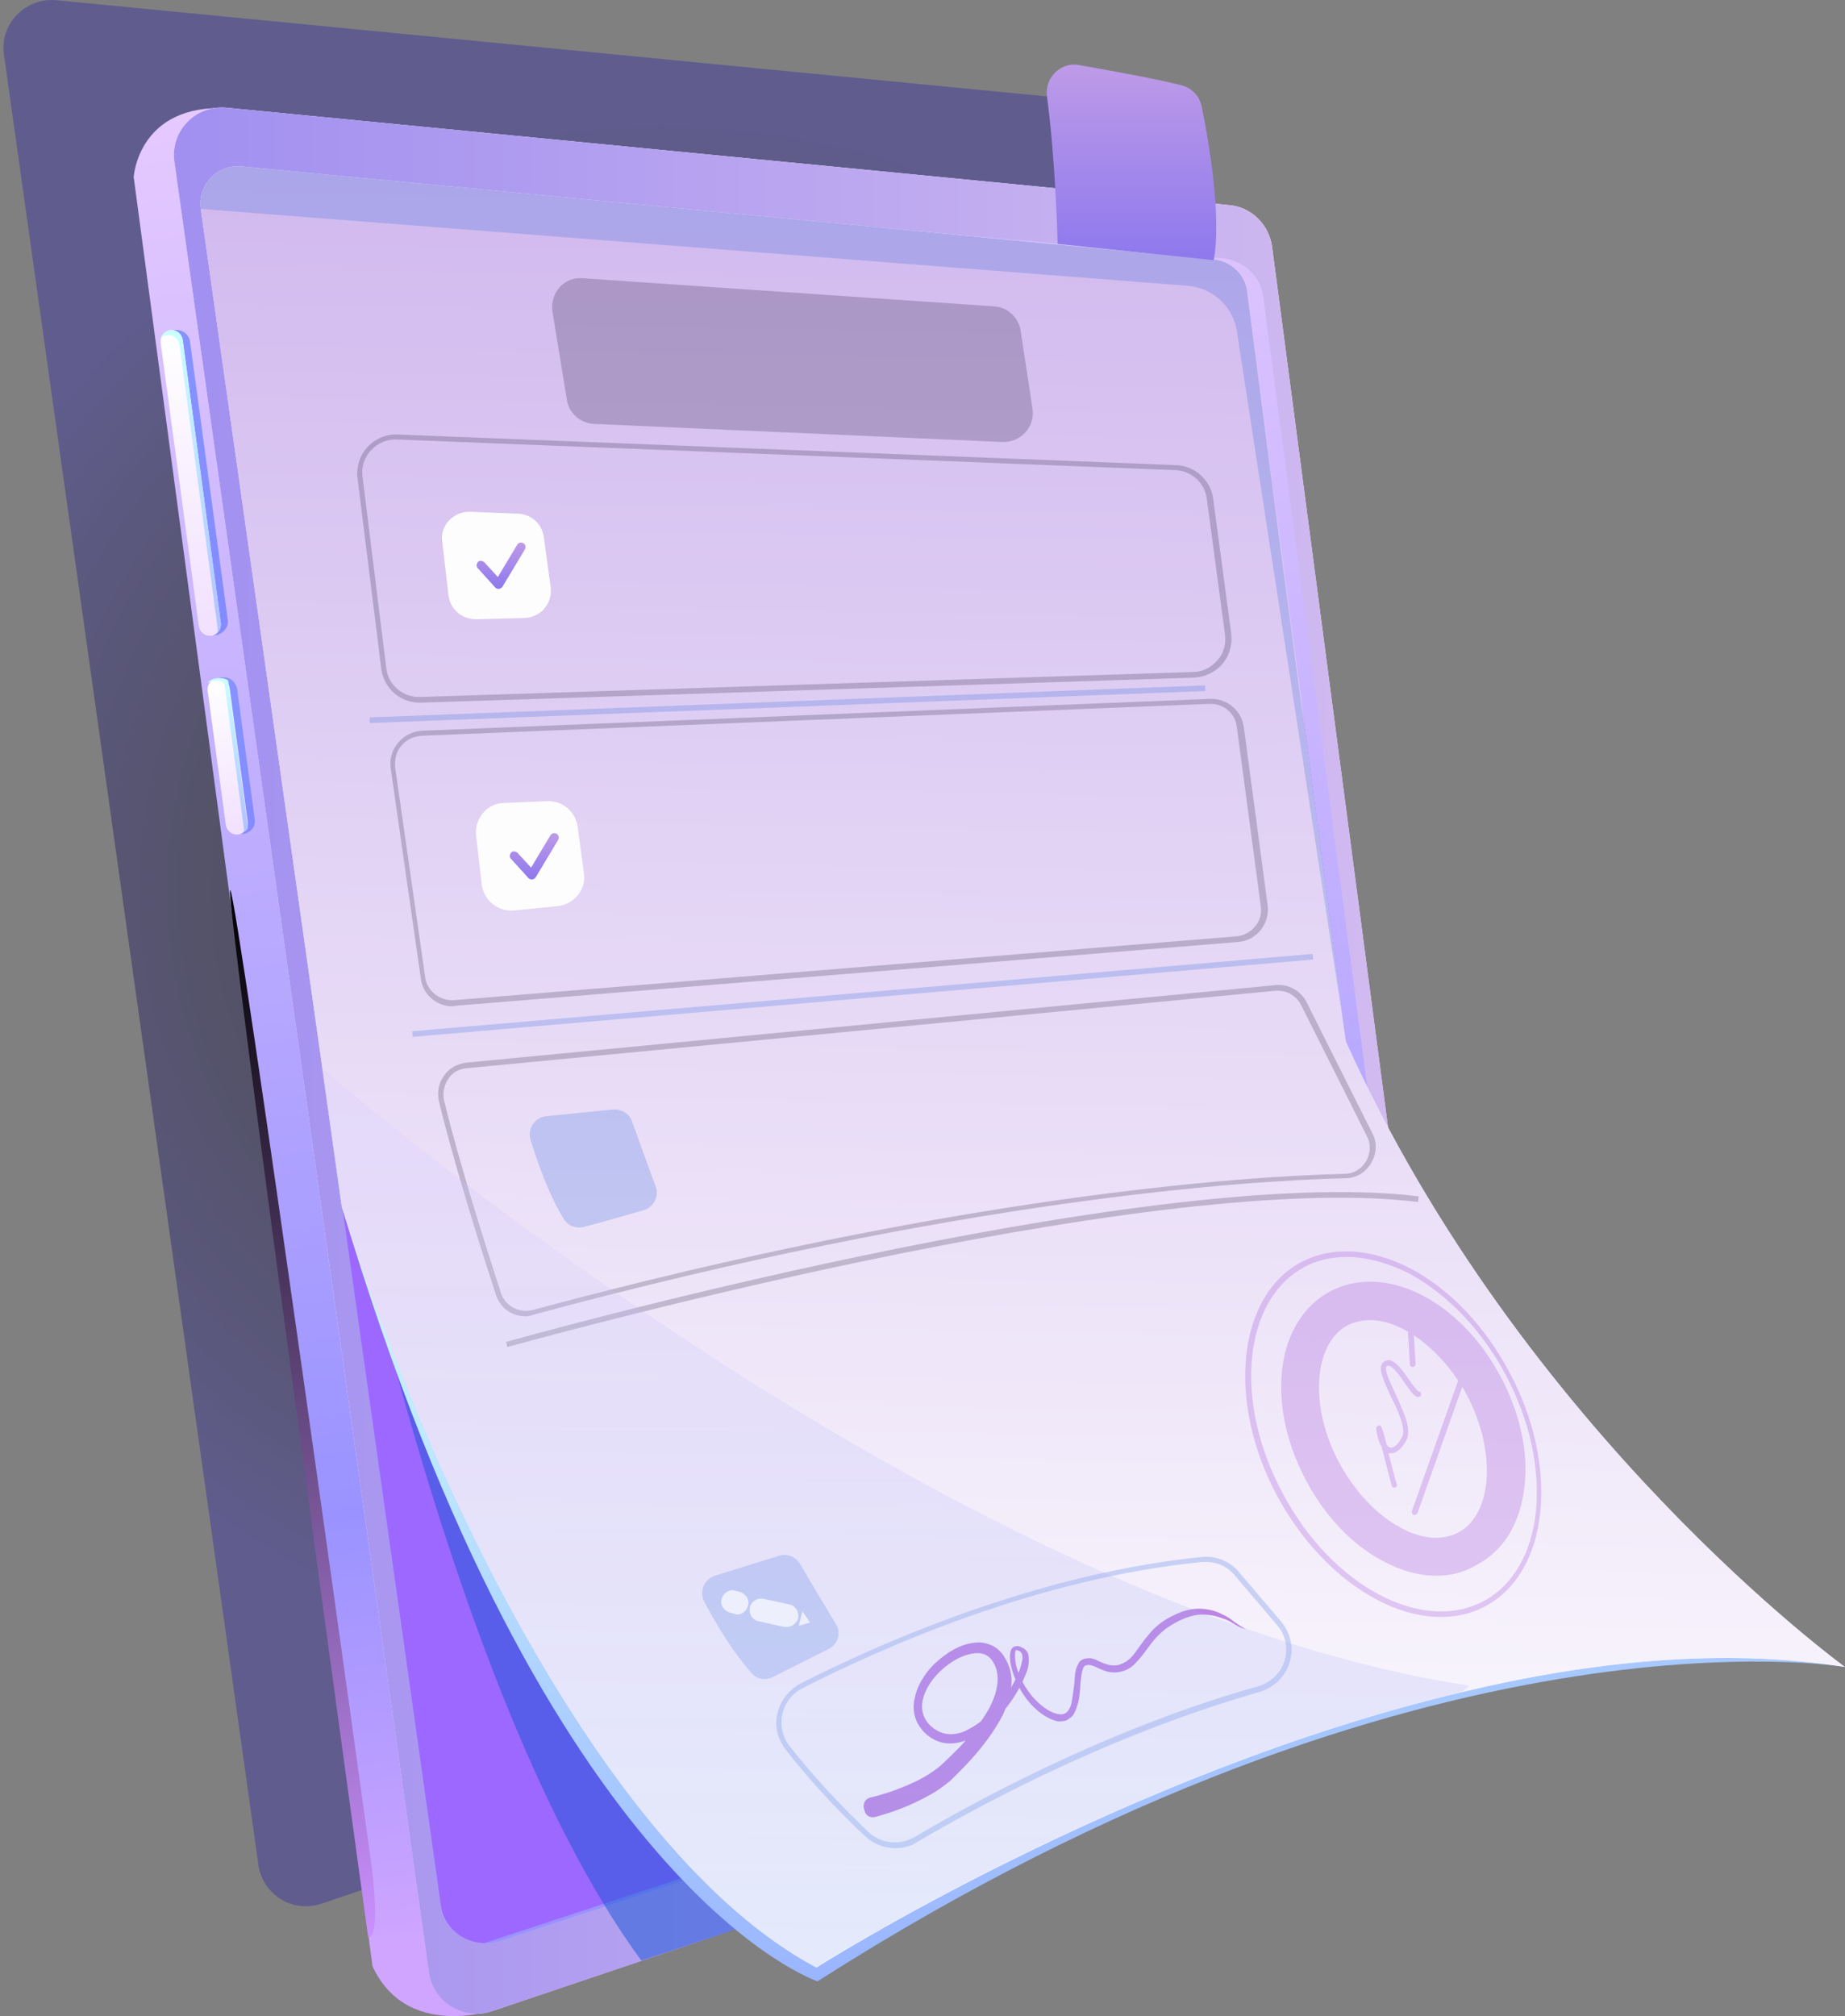 <svg width="238" height="260" viewBox="0 0 238 260" fill="none" xmlns="http://www.w3.org/2000/svg">
<rect x="0" y="0" width="238" height="260" fill="#808080" stroke="none"/>
<path opacity="0.42" d="M7.219 0.021L136.674 12.595C139.504 12.836 141.768 15.093 142.173 17.914L165.864 198.292C166.269 201.194 164.49 203.934 161.74 204.901L41.423 245.523C37.784 246.732 33.903 244.394 33.337 240.525L0.508 7.033C-0.058 3.084 3.257 -0.301 7.219 0.021Z" fill="url(#paint0_radial_20_153)"/>
<path d="M17.246 22.831C17.246 22.831 17.812 13.32 29.456 13.965L65.276 258.741C65.276 258.741 52.824 263.818 48.053 253.582L17.246 22.831Z" fill="url(#paint1_linear_20_153)"/>
<path d="M29.132 13.884L158.587 26.457C161.417 26.699 163.681 28.956 164.085 31.777L187.858 212.236C188.262 215.137 186.483 217.877 183.734 218.845L63.416 259.385C59.778 260.594 55.896 258.257 55.33 254.388L22.502 20.896C21.936 16.947 25.17 13.562 29.132 13.884Z" fill="url(#paint2_linear_20_153)"/>
<path d="M29.132 13.884L158.587 26.457C161.417 26.699 163.681 28.956 164.085 31.777L187.858 212.236C188.262 215.137 186.483 217.877 183.734 218.845L63.416 259.385C59.778 260.594 55.896 258.257 55.33 254.388L22.502 20.896C21.936 16.947 25.17 13.562 29.132 13.884Z" fill="url(#paint3_linear_20_153)"/>
<path d="M162.953 38.225L185.028 205.868C185.351 208.528 183.734 211.107 180.985 211.994L64.629 250.278C63.901 250.519 63.255 250.6 62.527 250.6C59.697 250.519 57.271 248.585 56.867 245.684L26.221 28.795C25.817 25.893 27.677 23.314 30.426 22.508C31.154 22.266 31.962 22.186 32.771 22.266L157.698 33.308C160.366 33.55 162.63 35.645 162.953 38.225Z" fill="url(#paint4_linear_20_153)"/>
<path d="M161.013 38.466L183.087 206.11C183.411 208.77 181.793 211.349 179.044 212.236L62.688 250.52C62.608 250.52 62.527 250.52 62.527 250.6C59.697 250.52 57.271 248.585 56.867 245.684L26.221 28.795C25.817 25.893 27.677 23.314 30.426 22.508C30.588 22.508 30.668 22.508 30.83 22.508L155.757 33.55C158.506 33.872 160.689 35.887 161.013 38.466Z" fill="#9D68FF"/>
<path opacity="0.5" d="M40.938 132.927C40.938 132.927 55.816 216.266 82.742 252.857L97.053 248.102L40.938 132.927Z" fill="#1455D7"/>
<path d="M237.99 214.976C237.99 214.976 183.572 205.627 105.463 255.517C105.463 255.517 70.451 244.072 44.091 155.575L237.99 214.976Z" fill="url(#paint5_linear_20_153)"/>
<path d="M27.838 81.909C26.868 82.07 25.898 81.345 25.817 80.378L20.965 44.592C20.804 43.625 21.531 42.658 22.502 42.577C23.472 42.416 24.442 43.141 24.523 44.108L29.375 79.894C29.536 80.861 28.809 81.748 27.838 81.909Z" fill="url(#paint6_linear_20_153)"/>
<path d="M27.272 81.99C26.464 82.07 25.817 81.587 25.655 80.781L20.723 44.189C20.642 43.383 21.127 42.738 21.936 42.577C22.744 42.496 23.391 42.98 23.553 43.786L28.485 80.377C28.566 81.183 28 81.909 27.272 81.99Z" fill="url(#paint7_linear_20_153)"/>
<path d="M21.936 42.577C21.37 42.658 20.965 43.061 20.804 43.544C20.965 43.383 21.208 43.303 21.531 43.222C22.34 43.141 22.987 43.625 23.149 44.431L28.081 81.022C28.081 81.264 28.081 81.425 28 81.587C28.323 81.264 28.566 80.861 28.485 80.297L23.553 43.706C23.391 43.061 22.744 42.497 21.936 42.577Z" fill="url(#paint8_linear_20_153)"/>
<path d="M31.396 107.539H31.154C30.183 107.7 29.375 106.975 29.213 106.088L26.949 89.324C26.787 88.357 27.515 87.551 28.404 87.389H28.647C29.617 87.228 30.426 87.954 30.588 88.84L32.852 105.605C33.013 106.572 32.367 107.378 31.396 107.539Z" fill="url(#paint9_linear_20_153)"/>
<path d="M30.749 107.62C29.941 107.7 29.294 107.217 29.132 106.411L26.787 89.082C26.706 88.276 27.192 87.631 28 87.47C28.809 87.389 29.456 87.873 29.617 88.679L31.962 106.008C32.043 106.814 31.477 107.539 30.749 107.62Z" fill="url(#paint10_linear_20_153)"/>
<path d="M28 87.47C27.434 87.551 26.949 87.792 26.787 88.034C27.03 87.954 27.272 87.873 27.515 87.792C28.323 87.712 28.97 87.954 28.97 88.276L31.477 106.975C31.477 107.055 31.477 107.217 31.396 107.297C31.8 107.136 32.043 106.894 31.962 106.572L29.456 87.873C29.456 87.631 28.809 87.389 28 87.47Z" fill="url(#paint11_linear_20_153)"/>
<path d="M47.487 249.794C47.487 249.794 28.89 114.954 29.698 114.793C30.507 114.631 47.73 239.155 47.73 239.155C47.73 239.155 49.347 249.875 47.487 249.794Z" fill="url(#paint12_linear_20_153)"/>
<path d="M237.99 214.976C222.223 212.477 205.162 214.25 188.666 218.2C144.922 228.516 105.301 253.743 105.301 253.743C77.001 238.672 53.794 187.089 44.091 155.575L41.584 137.763L25.898 26.941V26.86C25.494 23.798 28.081 21.138 31.154 21.46L156.646 33.469C158.83 33.711 160.608 35.323 160.932 37.499C160.932 37.58 160.932 37.58 160.932 37.66C161.498 41.69 162.226 47.735 163.196 54.908L164.005 61.195L164.247 63.049C164.894 67.724 165.541 72.721 166.188 77.718L167.805 89.888C167.967 91.258 168.128 92.548 168.29 93.918L172.414 125.19C173.142 130.509 173.546 133.894 173.627 134.378C196.429 184.832 237.99 214.976 237.99 214.976Z" fill="white"/>
<path d="M237.99 214.976C222.223 212.477 205.162 214.25 188.666 218.2C144.922 228.516 105.301 253.743 105.301 253.743C77.001 238.672 53.794 187.089 44.091 155.575L41.584 137.763L25.898 26.941V26.86C25.494 23.798 28.081 21.138 31.154 21.46L156.646 33.469C158.83 33.711 160.608 35.323 160.932 37.499C160.932 37.58 160.932 37.58 160.932 37.66C161.498 41.69 162.226 47.735 163.196 54.908L164.005 61.195L164.247 63.049C164.894 67.724 165.541 72.721 166.188 77.718L167.805 89.888C167.967 91.258 168.128 92.548 168.29 93.918L172.414 125.19C173.142 130.509 173.546 133.894 173.627 134.378C196.429 184.832 237.99 214.976 237.99 214.976Z" fill="url(#paint13_linear_20_153)" fill-opacity="0.7"/>
<path opacity="0.2" d="M71.26 40.159L73.119 51.524C73.362 53.297 74.898 54.586 76.596 54.667L129.316 57.004C131.661 57.085 133.521 55.07 133.197 52.733L131.661 42.658C131.418 40.965 129.963 39.595 128.265 39.514L75.222 35.888C72.796 35.646 70.936 37.741 71.26 40.159Z" fill="#0C0324"/>
<g opacity="0.2">
<path d="M155.468 88.392L47.678 92.519L47.706 93.244L155.496 89.117L155.468 88.392Z" fill="#1455D7"/>
</g>
<g opacity="0.2">
<path d="M169.337 123.019L53.17 132.994L53.232 133.717L169.399 123.742L169.337 123.019Z" fill="#1455D7"/>
</g>
<g opacity="0.2">
<path d="M65.438 173.71L65.276 173.065C66.085 172.823 147.671 149.933 183.006 154.286L182.925 155.011C147.671 150.659 66.246 173.548 65.438 173.71Z" fill="#0C0324"/>
</g>
<path d="M57.048 69.871L57.856 76.803C58.099 78.576 59.554 79.865 61.414 79.865L67.64 79.704C69.743 79.624 71.279 77.85 71.036 75.755L70.147 69.227C69.904 67.534 68.53 66.325 66.832 66.244L60.687 66.002C58.503 65.922 56.724 67.776 57.048 69.871Z" fill="#FDFDFD"/>
<path d="M61.414 107.752L62.142 114.039C62.385 116.135 64.244 117.585 66.266 117.424L71.926 116.86C74.109 116.618 75.645 114.684 75.322 112.588L74.513 106.624C74.271 104.69 72.573 103.239 70.551 103.319L64.972 103.561C62.87 103.561 61.172 105.576 61.414 107.752Z" fill="#FDFDFD"/>
<path opacity="0.2" d="M68.43 146.951C69.238 149.611 70.694 153.883 72.715 157.187C73.2 158.074 74.332 158.477 75.302 158.235C77.243 157.751 80.477 156.784 83.065 156.059C84.359 155.656 85.005 154.286 84.601 153.077C83.712 150.739 82.418 147.032 81.529 144.614C81.205 143.647 80.154 143.002 79.103 143.082L70.37 143.969C68.996 144.13 68.025 145.581 68.43 146.951Z" fill="#1455D7"/>
<path opacity="0.2" d="M90.827 206.513C92.121 209.012 94.385 212.881 96.973 215.782C97.619 216.588 98.751 216.749 99.722 216.266C101.501 215.379 104.492 213.848 106.918 212.639C108.131 211.994 108.535 210.543 107.808 209.415C106.514 207.239 104.492 203.934 103.199 201.677C102.633 200.791 101.582 200.307 100.53 200.63L92.202 203.209C90.827 203.692 90.18 205.224 90.827 206.513Z" fill="#1455D7"/>
<path opacity="0.2" d="M160.851 37.499L163.115 54.908L163.924 61.195L164.166 63.049L166.107 77.718L167.724 89.807L168.29 93.837L172.414 125.029C172.818 128.253 173.142 130.751 173.384 132.363L173.627 134.217L159.557 42.738C159.072 39.514 156.404 37.096 153.169 36.855L25.898 26.941V26.86C25.494 23.798 28.081 21.138 31.154 21.46L156.646 33.469C158.749 33.711 160.528 35.323 160.851 37.499Z" fill="#1455D7"/>
<g opacity="0.2">
<path d="M115.489 238.349C114.034 238.349 112.659 237.785 111.608 236.818C107.808 233.272 104.007 229.081 101.339 225.615C100.288 224.245 99.883 222.552 100.288 220.94C100.692 219.328 101.743 217.958 103.199 217.152C113.306 211.994 133.602 202.967 155.029 200.791C156.889 200.629 158.749 201.355 159.881 202.806L165.298 209.173C166.511 210.624 166.915 212.639 166.349 214.412C165.783 216.265 164.328 217.636 162.468 218.2C152.603 221.021 136.917 226.663 118.319 237.543C117.511 238.107 116.46 238.349 115.489 238.349ZM155.595 201.435C155.433 201.435 155.272 201.435 155.11 201.435C133.763 203.531 113.63 212.558 103.522 217.716C102.228 218.361 101.258 219.57 100.935 221.021C100.611 222.472 100.935 224.003 101.824 225.131C104.492 228.597 108.293 232.707 112.012 236.254C113.63 237.785 116.055 238.027 117.996 236.899C136.674 225.937 152.442 220.215 162.306 217.474C163.924 216.991 165.217 215.782 165.703 214.17C166.188 212.558 165.864 210.865 164.732 209.576L159.315 203.209C158.425 202.08 157.051 201.435 155.595 201.435Z" fill="#1455D7"/>
</g>
<path d="M136.432 31.454C136.432 31.454 136.189 20.816 135.057 12.433C134.734 10.015 136.836 7.92 139.262 8.403C143.305 9.129 148.803 10.096 152.361 10.983C153.735 11.305 154.787 12.433 155.029 13.803C155.919 18.156 157.617 27.908 156.566 33.55L136.432 31.454Z" fill="url(#paint14_linear_20_153)"/>
<g opacity="0.5">
<path d="M112.255 231.821C114.357 231.337 116.54 230.531 118.481 229.564C119.451 229.081 120.422 228.436 121.23 227.791C122.039 227.066 122.847 226.26 123.656 225.454C125.192 223.842 126.648 222.069 127.699 220.134C128.669 218.2 129.154 216.024 128.103 214.331C127.618 213.525 126.89 213.122 125.839 213.203C124.869 213.283 123.818 213.686 122.928 214.251C121.149 215.379 119.532 217.152 119.047 219.167C118.804 220.134 118.966 221.182 119.532 221.988C120.098 222.794 121.068 223.439 122.039 223.6C123.009 223.761 124.141 223.519 125.031 222.955C126.001 222.472 126.89 221.746 127.699 221.021C129.316 219.49 130.691 217.555 131.499 215.46C131.661 214.976 131.823 214.412 131.904 213.928C131.904 213.686 131.904 213.445 131.823 213.284C131.742 213.203 131.742 213.122 131.661 213.042C131.58 212.961 131.499 212.881 131.338 212.881C131.257 212.8 131.176 212.8 131.095 212.8C131.095 212.8 131.014 212.8 131.014 212.881C130.933 213.042 130.933 213.283 130.933 213.525C130.933 214.089 131.014 214.573 131.176 215.137C131.823 217.233 133.197 219.248 135.057 220.457C135.947 221.021 137.159 221.424 137.725 220.698C138.049 220.296 138.211 219.812 138.291 219.248C138.372 218.684 138.453 218.119 138.534 217.555C138.615 216.991 138.615 216.427 138.696 215.782C138.777 215.46 138.777 215.218 138.938 214.895C139.019 214.734 139.1 214.573 139.181 214.412C139.262 214.251 139.504 214.089 139.666 214.009C139.989 213.848 140.394 213.848 140.717 213.848C141.041 213.928 141.364 214.009 141.607 214.17C142.173 214.412 142.658 214.654 143.143 214.734C143.628 214.815 144.194 214.815 144.679 214.573C145.164 214.412 145.569 214.089 145.973 213.686C146.701 212.881 147.267 211.833 148.075 210.946C148.803 209.979 149.773 209.173 150.825 208.609C151.876 208.045 153.008 207.561 154.221 207.48C155.433 207.4 156.646 207.642 157.698 208.206C158.264 208.448 158.749 208.77 159.234 209.173L159.962 209.657C160.204 209.818 160.447 209.979 160.689 210.06C160.366 210.06 160.123 209.898 159.881 209.818L159.153 209.415C158.668 209.092 158.183 208.851 157.617 208.689C156.565 208.286 155.433 208.125 154.301 208.286C153.25 208.448 152.199 208.931 151.229 209.495C150.259 210.06 149.45 210.785 148.722 211.672C147.994 212.558 147.428 213.525 146.539 214.412C145.73 215.379 144.356 215.863 143.062 215.621C141.768 215.379 140.798 214.412 139.989 214.815C139.747 214.895 139.585 215.46 139.504 216.024C139.423 216.588 139.343 217.152 139.343 217.716C139.262 218.281 139.262 218.845 139.1 219.49C138.938 220.054 138.777 220.699 138.372 221.263C138.13 221.504 137.806 221.746 137.483 221.907C137.159 221.988 136.755 221.988 136.432 221.988C135.785 221.827 135.219 221.585 134.734 221.263C132.631 219.893 131.338 217.797 130.61 215.54C130.448 214.976 130.286 214.412 130.286 213.767C130.286 213.445 130.286 213.122 130.448 212.719C130.529 212.558 130.772 212.316 131.014 212.316C131.257 212.236 131.499 212.316 131.661 212.397C131.823 212.478 131.984 212.558 132.146 212.639C132.308 212.8 132.47 212.961 132.55 213.122C132.712 213.445 132.712 213.848 132.712 214.17C132.712 214.815 132.55 215.379 132.308 215.943C131.418 218.2 130.044 220.134 128.427 221.827C127.618 222.633 126.648 223.439 125.597 224.003C124.545 224.567 123.252 224.97 121.958 224.809C120.664 224.648 119.451 223.842 118.724 222.794C117.915 221.746 117.672 220.296 117.996 219.006C118.238 217.716 118.885 216.588 119.613 215.621C120.341 214.654 121.311 213.848 122.362 213.122C123.413 212.478 124.545 211.913 125.92 211.833C126.567 211.752 127.295 211.913 128.022 212.236C128.669 212.558 129.235 213.122 129.559 213.686C130.286 214.815 130.61 216.185 130.448 217.475C130.367 218.764 129.882 219.973 129.397 221.101C128.265 223.278 126.809 225.212 125.192 226.985C124.384 227.872 123.575 228.678 122.686 229.564C121.715 230.37 120.745 231.096 119.613 231.66C117.43 232.869 115.247 233.675 112.902 234.32C112.255 234.481 111.689 234.158 111.527 233.514C111.204 232.627 111.608 231.982 112.255 231.821Z" fill="#831ACF"/>
</g>
<g opacity="0.2">
<path d="M185.836 208.528C178.397 208.528 169.907 202.483 164.732 192.892C158.183 180.641 159.638 167.101 167.886 162.748C171.929 160.653 176.942 160.975 182.036 163.635C187.049 166.295 191.577 171.05 194.731 177.014C197.884 182.898 199.259 189.265 198.693 194.988C198.127 200.71 195.539 205.062 191.577 207.158C189.798 208.125 187.858 208.528 185.836 208.528ZM173.708 162.104C171.767 162.104 169.907 162.507 168.29 163.393C160.366 167.584 159.072 180.722 165.46 192.57C171.767 204.498 183.411 210.704 191.335 206.513C195.135 204.498 197.561 200.388 198.127 194.907C198.693 189.346 197.318 183.14 194.246 177.337C191.173 171.534 186.726 166.939 181.874 164.28C178.963 162.829 176.214 162.104 173.708 162.104Z" fill="#831ACF"/>
<path d="M185.27 203.209C183.006 203.209 180.661 202.564 178.317 201.274C174.354 199.179 170.878 195.471 168.452 190.877C163.196 180.964 164.571 170.244 171.605 166.537C178.64 162.829 188.343 167.665 193.599 177.579C196.025 182.173 197.157 187.089 196.671 191.522C196.186 196.358 194.003 199.985 190.445 201.839C188.828 202.806 187.13 203.209 185.27 203.209ZM176.699 170.244C175.729 170.244 174.759 170.486 173.869 170.889C169.422 173.226 168.856 181.367 172.737 188.62C174.759 192.328 177.508 195.31 180.661 197.003C183.411 198.534 186.079 198.695 188.1 197.647C190.122 196.6 191.416 194.262 191.739 191.119C192.063 187.653 191.173 183.623 189.232 179.916C186.079 174.113 180.904 170.244 176.699 170.244Z" fill="#831ACF"/>
<path d="M182.44 195.39H182.359C182.198 195.31 182.117 195.149 182.117 194.907L188.181 177.82C188.262 177.659 188.424 177.578 188.666 177.578C188.828 177.659 188.909 177.82 188.909 178.062L182.845 195.149C182.764 195.31 182.602 195.39 182.44 195.39Z" fill="#831ACF"/>
<path d="M179.853 191.844C179.691 191.844 179.529 191.764 179.529 191.602C179.125 190.152 178.64 188.137 178.236 186.605C177.993 186.202 177.751 185.638 177.589 184.752C177.508 184.268 177.427 183.946 177.831 183.865C178.155 183.784 178.236 183.784 178.883 186.364C179.044 186.525 179.206 186.686 179.368 186.686C179.772 186.767 180.338 186.283 180.823 185.396C181.47 184.349 180.338 181.931 179.368 179.996C178.397 177.901 177.67 176.289 178.478 175.644C178.721 175.483 178.963 175.402 179.206 175.402C180.095 175.563 180.985 176.772 181.793 177.981C182.198 178.546 182.764 179.352 183.006 179.432C183.168 179.432 183.33 179.593 183.33 179.835C183.33 179.996 183.168 180.157 182.925 180.157C182.44 180.157 182.036 179.513 181.227 178.384C180.581 177.417 179.691 176.208 179.125 176.128C179.044 176.128 178.963 176.128 178.883 176.208C178.478 176.531 179.368 178.384 180.015 179.755C181.066 182.092 182.198 184.429 181.389 185.799C180.5 187.331 179.691 187.492 179.206 187.411H179.125C179.368 188.459 179.691 189.749 180.176 191.441C180.257 191.602 180.095 191.844 179.934 191.844C179.934 191.844 179.934 191.844 179.853 191.844Z" fill="#831ACF"/>
<path d="M182.198 176.289C182.036 176.289 181.874 176.128 181.874 175.967L181.632 171.937C181.632 171.776 181.793 171.614 181.955 171.534C182.117 171.534 182.279 171.695 182.359 171.856L182.602 175.886C182.602 176.128 182.44 176.289 182.198 176.289Z" fill="#831ACF"/>
</g>
<g opacity="0.2">
<path d="M67.783 169.76C66.085 169.76 64.548 168.713 63.982 167.02C62.123 161.298 58.646 150.417 56.624 142.035C56.382 140.906 56.543 139.697 57.271 138.73C57.918 137.763 58.969 137.199 60.182 137.038L164.571 127.043C166.188 126.882 167.805 127.769 168.533 129.22L177.023 146.145C177.67 147.354 177.589 148.805 176.861 150.014C176.133 151.223 174.92 151.948 173.546 151.948C160.447 152.271 123.899 154.689 68.915 169.519C68.51 169.68 68.106 169.76 67.783 169.76ZM164.894 127.769C164.813 127.769 164.651 127.769 164.571 127.769L60.182 137.763C59.212 137.844 58.322 138.327 57.837 139.133C57.271 139.939 57.109 140.906 57.271 141.873C59.292 150.175 62.769 161.056 64.629 166.778C65.195 168.471 66.974 169.357 68.672 168.954C123.737 154.124 160.285 151.706 173.465 151.384C174.597 151.384 175.648 150.739 176.214 149.772C176.78 148.805 176.861 147.596 176.376 146.629L167.886 129.703C167.32 128.494 166.107 127.769 164.894 127.769Z" fill="#0C0324"/>
</g>
<g opacity="0.2">
<path d="M58.403 129.784C56.301 129.784 54.522 128.252 54.279 126.157L50.398 99.076C50.236 97.867 50.56 96.739 51.368 95.772C52.096 94.885 53.228 94.321 54.441 94.24L156.08 90.13C158.264 90.049 160.123 91.58 160.447 93.757L163.519 116.727C163.681 117.855 163.358 118.984 162.63 119.951C161.902 120.837 160.851 121.402 159.719 121.482L58.807 129.703C58.646 129.703 58.565 129.784 58.403 129.784ZM156.161 90.774C156.08 90.774 156.08 90.774 156 90.774L54.36 94.885C53.39 94.966 52.419 95.368 51.773 96.174C51.126 96.9 50.883 97.948 50.964 98.915L54.845 125.996C55.088 127.849 56.786 129.139 58.645 128.978L159.476 120.757C160.447 120.676 161.336 120.193 161.902 119.467C162.549 118.742 162.792 117.775 162.63 116.808L159.557 93.837C159.396 92.064 157.94 90.774 156.161 90.774Z" fill="#0C0324"/>
</g>
<g opacity="0.2">
<path d="M54.117 90.614C51.611 90.614 49.508 88.76 49.185 86.261L46.112 61.598C45.951 60.148 46.436 58.697 47.406 57.649C48.377 56.601 49.832 55.956 51.287 56.037L151.714 59.986C154.14 60.067 156.161 61.921 156.485 64.258L158.83 81.748C158.991 83.118 158.587 84.569 157.698 85.617C156.808 86.664 155.433 87.309 154.059 87.39L54.36 90.614C54.198 90.614 54.117 90.614 54.117 90.614ZM49.832 86.181C50.075 88.357 52.015 89.969 54.198 89.888L153.897 86.664C155.11 86.664 156.242 86.1 157.051 85.133C157.859 84.246 158.183 83.037 158.021 81.828L155.676 64.339C155.433 62.243 153.655 60.712 151.633 60.631L51.206 56.682C49.913 56.601 48.7 57.165 47.891 58.052C47.002 58.939 46.598 60.228 46.759 61.437L49.832 86.181Z" fill="#0C0324"/>
</g>
<path d="M64.306 75.945C64.144 75.945 63.982 75.864 63.901 75.784L61.637 73.285C61.395 73.043 61.476 72.721 61.637 72.479C61.88 72.237 62.203 72.318 62.446 72.479L64.225 74.413L66.731 70.222C66.893 69.98 67.217 69.9 67.54 70.061C67.783 70.222 67.863 70.545 67.702 70.867L64.791 75.703C64.71 75.784 64.548 75.945 64.306 75.945Z" fill="white"/>
<path d="M64.306 75.945C64.144 75.945 63.982 75.864 63.901 75.784L61.637 73.285C61.395 73.043 61.476 72.721 61.637 72.479C61.88 72.237 62.203 72.318 62.446 72.479L64.225 74.413L66.731 70.222C66.893 69.98 67.217 69.9 67.54 70.061C67.783 70.222 67.863 70.545 67.702 70.867L64.791 75.703C64.71 75.784 64.548 75.945 64.306 75.945Z" fill="url(#paint15_linear_20_153)"/>
<path d="M68.591 113.423C68.429 113.423 68.268 113.342 68.187 113.261L65.923 110.763C65.68 110.521 65.761 110.199 65.923 109.957C66.165 109.715 66.489 109.796 66.731 109.957L68.51 111.891L71.017 107.7C71.179 107.458 71.502 107.378 71.826 107.539C72.068 107.7 72.149 108.023 71.987 108.345L69.076 113.181C68.915 113.342 68.753 113.423 68.591 113.423Z" fill="white"/>
<path d="M68.591 113.423C68.429 113.423 68.268 113.342 68.187 113.261L65.923 110.763C65.68 110.521 65.761 110.199 65.923 109.957C66.165 109.715 66.489 109.796 66.731 109.957L68.51 111.891L71.017 107.7C71.179 107.458 71.502 107.378 71.826 107.539C72.068 107.7 72.149 108.023 71.987 108.345L69.076 113.181C68.915 113.342 68.753 113.423 68.591 113.423Z" fill="url(#paint16_linear_20_153)"/>
<path d="M101.501 209.817C101.42 209.817 101.258 209.817 101.177 209.817L97.862 209.092C97.053 208.931 96.568 208.125 96.73 207.319C96.892 206.513 97.7 206.029 98.509 206.191L101.824 206.916C102.633 207.077 103.118 207.883 102.956 208.689C102.794 209.334 102.148 209.817 101.501 209.817Z" fill="white"/>
<path d="M95.113 208.206C94.951 208.206 94.87 208.206 94.709 208.125L94.142 207.964C93.334 207.722 92.849 206.916 93.091 206.191C93.334 205.385 94.142 204.901 94.87 205.143L95.436 205.304C96.245 205.546 96.73 206.352 96.487 207.077C96.326 207.722 95.76 208.206 95.113 208.206Z" fill="white"/>
<path d="M103.037 209.657L103.522 207.803L104.492 209.254L103.037 209.657Z" fill="white"/>
<path opacity="0.2" d="M189.556 217.394L188.586 218.2C144.841 228.516 105.22 253.743 105.22 253.743C76.92 238.672 53.713 187.089 44.01 155.575L41.504 137.763C49.347 144.453 124.222 207.48 189.556 217.394Z" fill="url(#paint17_linear_20_153)"/>
<defs>
<radialGradient id="paint0_radial_20_153" cx="0" cy="0" r="1" gradientUnits="userSpaceOnUse" gradientTransform="translate(85.145 114.573) rotate(-7.653) scale(100.766 100.452)">
<stop/>
<stop offset="0.118" stop-color="#030208"/>
<stop offset="0.302" stop-color="#0A081E"/>
<stop offset="0.53" stop-color="#151242"/>
<stop offset="0.79" stop-color="#262074"/>
<stop offset="0.996" stop-color="#342CA1"/>
</radialGradient>
<linearGradient id="paint1_linear_20_153" x1="57.187" y1="260.324" x2="24.129" y2="14.324" gradientUnits="userSpaceOnUse">
<stop offset="0.041" stop-color="#CFA5FF"/>
<stop offset="0.265" stop-color="#9A93FF"/>
<stop offset="1" stop-color="#E5C9FF"/>
</linearGradient>
<linearGradient id="paint2_linear_20_153" x1="123.737" y1="251.363" x2="90.695" y2="5.477" gradientUnits="userSpaceOnUse">
<stop stop-color="#E8C7FF"/>
<stop offset="1" stop-color="white"/>
</linearGradient>
<linearGradient id="paint3_linear_20_153" x1="22.672" y1="136.906" x2="187.68" y2="136.906" gradientUnits="userSpaceOnUse">
<stop stop-color="#A190F0"/>
<stop offset="1" stop-color="#D4BDF0"/>
</linearGradient>
<linearGradient id="paint4_linear_20_153" x1="122.863" y1="242.581" x2="92.172" y2="14.184" gradientUnits="userSpaceOnUse">
<stop offset="0.005" stop-color="#9A93FF"/>
<stop offset="1" stop-color="#E5C9FF"/>
</linearGradient>
<linearGradient id="paint5_linear_20_153" x1="148.715" y1="250.478" x2="136.382" y2="144.803" gradientUnits="userSpaceOnUse">
<stop stop-color="#9AB5FF"/>
<stop offset="1" stop-color="#CDFFFF"/>
</linearGradient>
<linearGradient id="paint6_linear_20_153" x1="27.833" y1="81.922" x2="22.544" y2="42.558" gradientUnits="userSpaceOnUse">
<stop offset="0.005" stop-color="#838BFF"/>
<stop offset="1" stop-color="#8693FF"/>
</linearGradient>
<linearGradient id="paint7_linear_20_153" x1="27.271" y1="81.998" x2="21.982" y2="42.634" gradientUnits="userSpaceOnUse">
<stop stop-color="#F2E0FF"/>
<stop offset="1" stop-color="white"/>
</linearGradient>
<linearGradient id="paint8_linear_20_153" x1="27.303" y1="81.751" x2="22.042" y2="42.6" gradientUnits="userSpaceOnUse">
<stop stop-color="#B0C2FF"/>
<stop offset="1" stop-color="#CAFFFF"/>
</linearGradient>
<linearGradient id="paint9_linear_20_153" x1="31.296" y1="107.531" x2="28.594" y2="87.428" gradientUnits="userSpaceOnUse">
<stop offset="0.005" stop-color="#838BFF"/>
<stop offset="1" stop-color="#8693FF"/>
</linearGradient>
<linearGradient id="paint10_linear_20_153" x1="30.734" y1="107.607" x2="28.032" y2="87.504" gradientUnits="userSpaceOnUse">
<stop stop-color="#F2E0FF"/>
<stop offset="1" stop-color="white"/>
</linearGradient>
<linearGradient id="paint11_linear_20_153" x1="30.78" y1="107.477" x2="28.094" y2="87.482" gradientUnits="userSpaceOnUse">
<stop stop-color="#B0C2FF"/>
<stop offset="1" stop-color="#CAFFFF"/>
</linearGradient>
<linearGradient id="paint12_linear_20_153" x1="48.302" y1="249.731" x2="30.17" y2="114.799" gradientUnits="userSpaceOnUse">
<stop stop-color="#CA90FF"/>
<stop offset="1"/>
</linearGradient>
<linearGradient id="paint13_linear_20_153" x1="129.587" y1="254.182" x2="133.605" y2="23.253" gradientUnits="userSpaceOnUse">
<stop stop-color="white"/>
<stop offset="1" stop-color="#BE9BE8"/>
</linearGradient>
<linearGradient id="paint14_linear_20_153" x1="145.96" y1="33.56" x2="145.96" y2="8.321" gradientUnits="userSpaceOnUse">
<stop stop-color="#8D78ED"/>
<stop offset="1" stop-color="#BE9BE8"/>
</linearGradient>
<linearGradient id="paint15_linear_20_153" x1="64.635" y1="75.947" x2="64.635" y2="69.974" gradientUnits="userSpaceOnUse">
<stop stop-color="#8D78ED"/>
<stop offset="1" stop-color="#BE9BE8"/>
</linearGradient>
<linearGradient id="paint16_linear_20_153" x1="68.92" y1="113.425" x2="68.92" y2="107.452" gradientUnits="userSpaceOnUse">
<stop stop-color="#8D78ED"/>
<stop offset="1" stop-color="#BE9BE8"/>
</linearGradient>
<linearGradient id="paint17_linear_20_153" x1="115.592" y1="253.76" x2="115.592" y2="137.731" gradientUnits="userSpaceOnUse">
<stop stop-color="#7A97EF"/>
<stop offset="0.385" stop-color="#A3AEF6"/>
<stop offset="0.787" stop-color="#C8C2FD"/>
<stop offset="1" stop-color="#D6CAFF"/>
</linearGradient>
</defs>
</svg>

